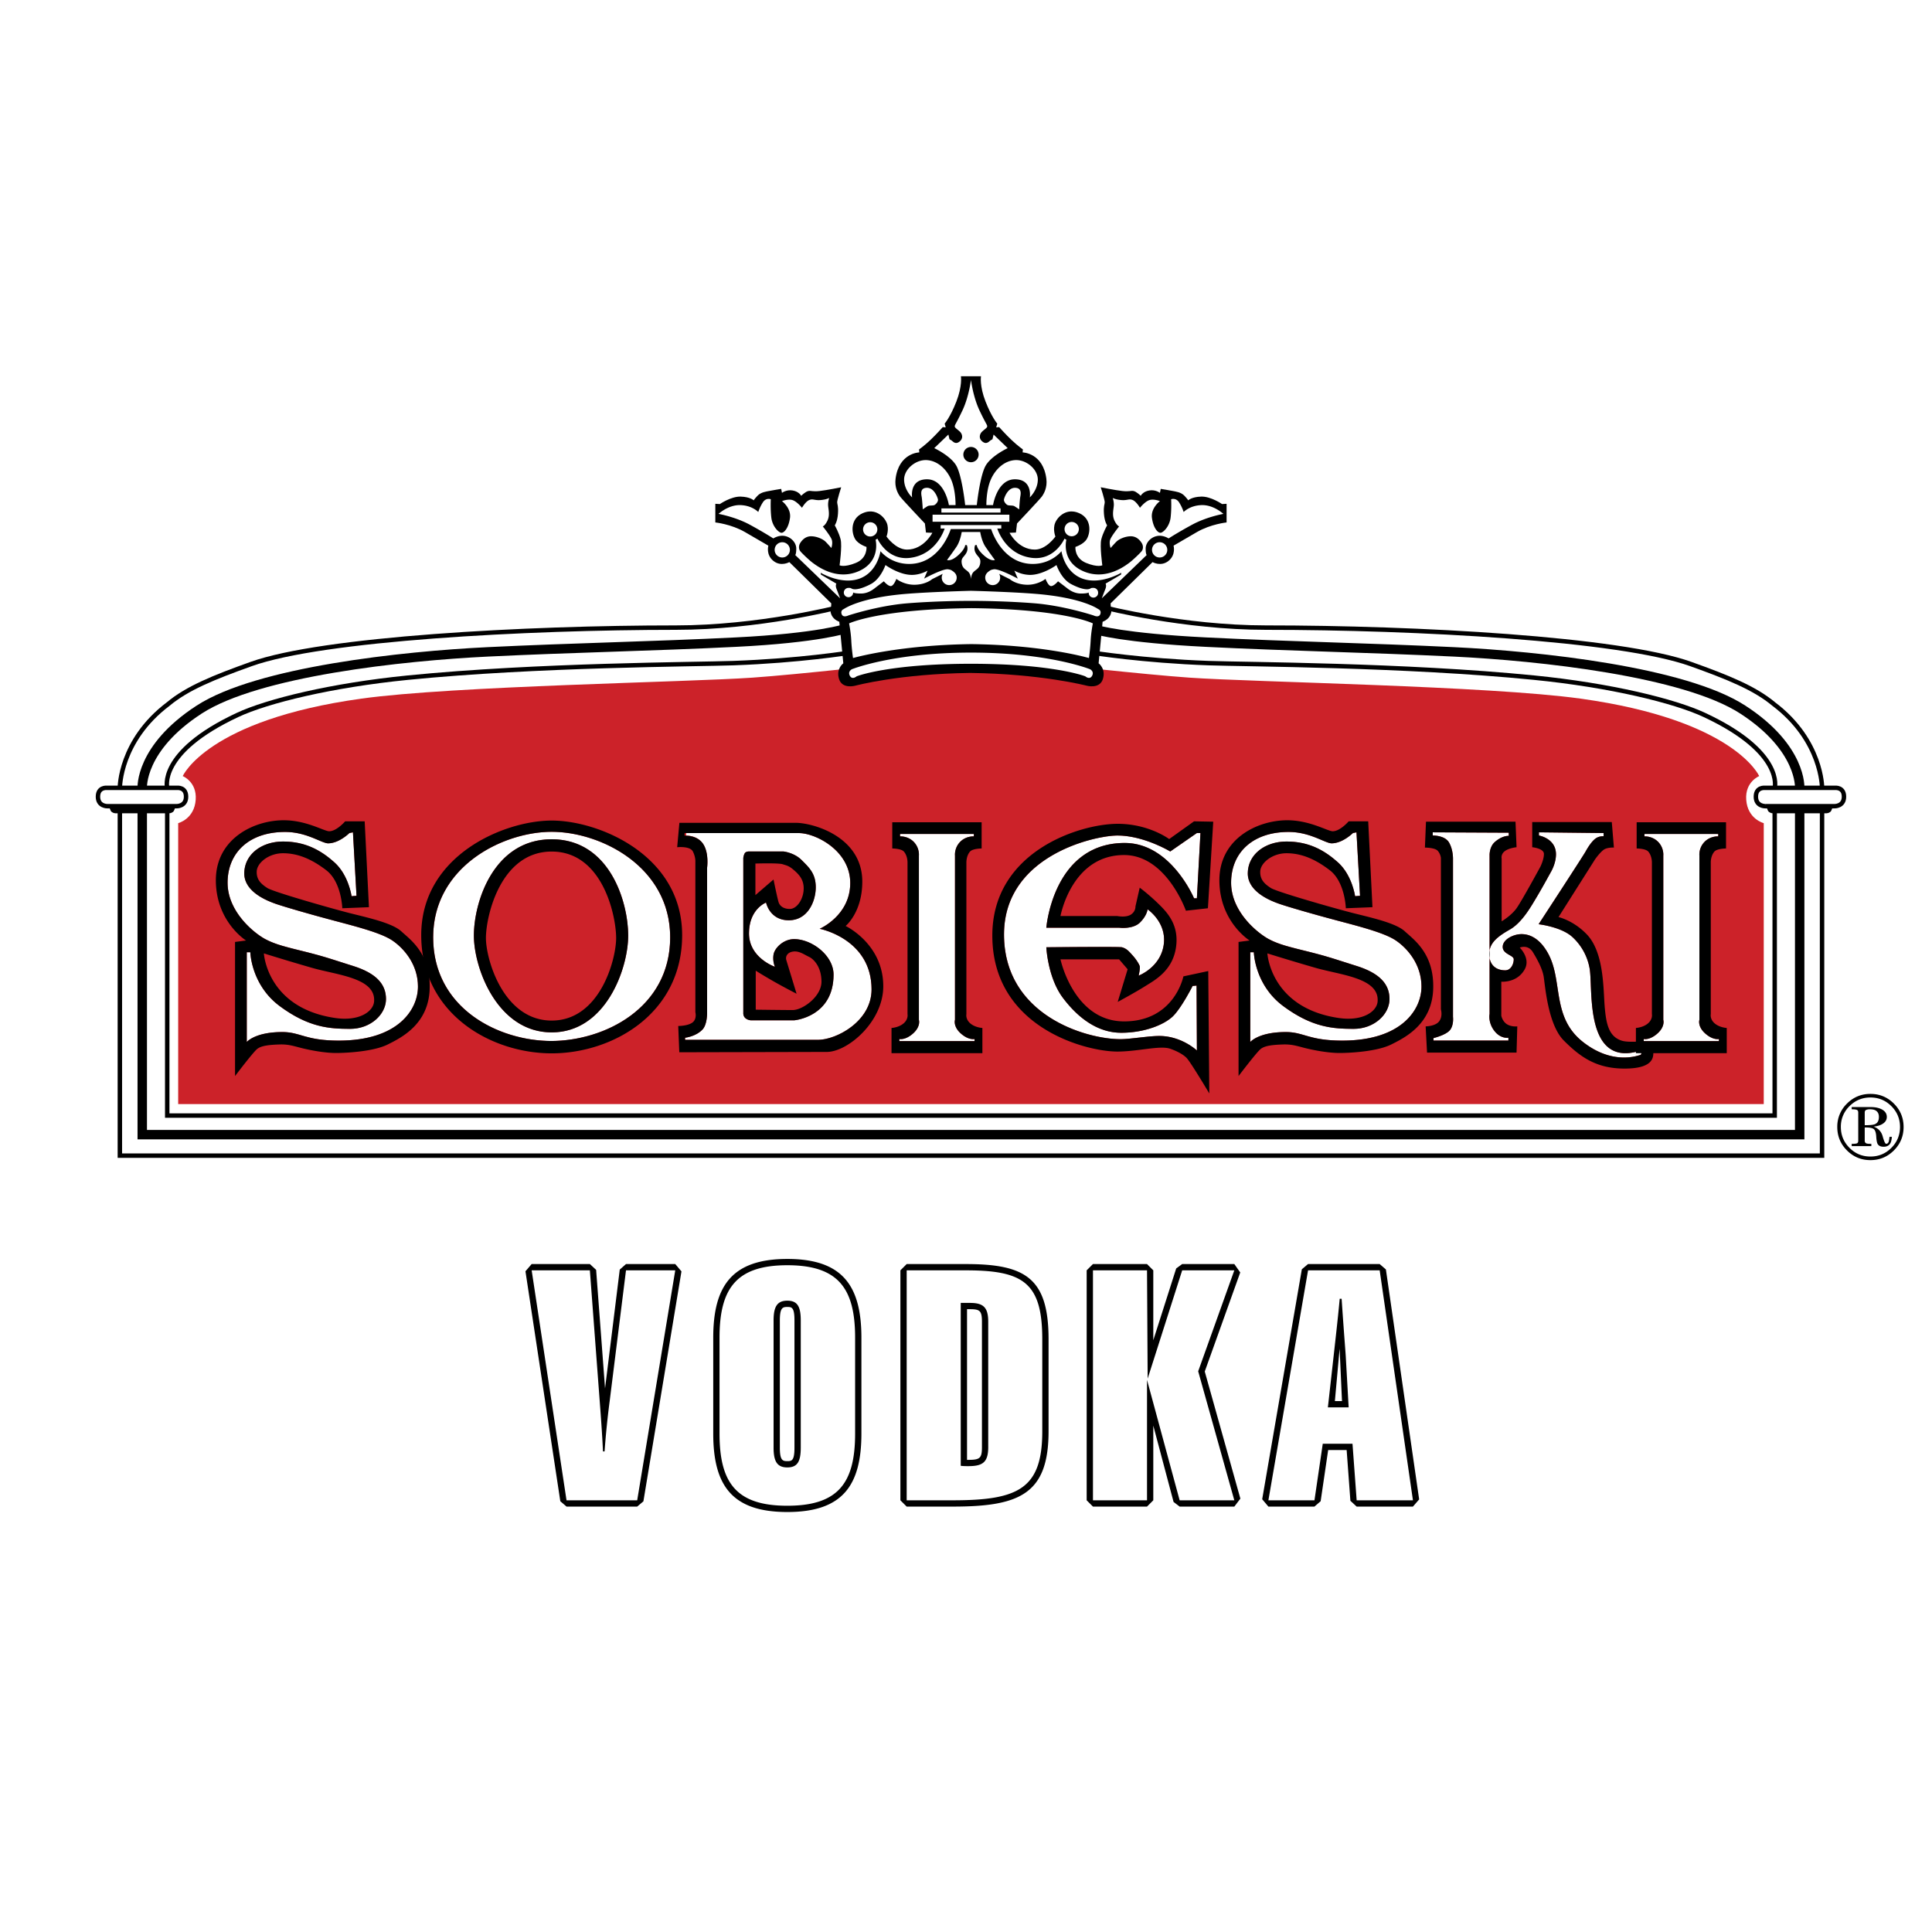 <svg xmlns="http://www.w3.org/2000/svg" width="2500" height="2500" viewBox="0 0 192.756 192.756"><path fill-rule="evenodd" clip-rule="evenodd" fill="#fff" d="M0 0h192.756v192.756H0V0z"/><path d="M83.534 60.615s-7.823 2.002-16.101 2.002c-14.917 0-35.286 1.092-42.38 3.634-3.716 1.331-6.37 2.401-8.278 3.997-4.832 3.646-4.816 8.334-4.816 8.334v36.717h169.828V78.582s.016-4.688-4.814-8.334c-1.908-1.596-4.562-2.666-8.279-3.997-7.094-2.542-27.463-3.634-42.379-3.634-8.277 0-16.1-2.002-16.1-2.002H83.534z" fill-rule="evenodd" clip-rule="evenodd" fill="#fff" stroke="#000" stroke-width=".443" stroke-miterlimit="2.613"/><path d="M84.425 66.731c-3.509.371-7.018.714-9.352.878-6.446.453-29.833.818-39.015 2.093-15.401 2.137-17.826 7.73-17.826 7.73s1.417.56 1.294 2.349c-.133 1.945-1.749 2.344-1.749 2.344v28.027H175.97V82.125s-1.617-.399-1.75-2.344c-.123-1.789 1.295-2.349 1.295-2.349s-2.426-5.594-17.826-7.73c-9.184-1.274-32.57-1.64-39.016-2.093-2.291-.161-5.713-.494-9.176-.857 0 0 .338.456.072.853-.266.398-1.09.464-1.09.464s-4.676-1.287-11.172-1.419c-6.496-.133-12.234 1.419-12.234 1.419s-.598.026-.731-.398.083-.94.083-.94z" fill-rule="evenodd" clip-rule="evenodd" fill="#cc2229"/><path d="M84.41 62.709s-2.727.945-10.977 1.356c-8.25.412-16.338.561-24.793.973-8.456.413-22.913 1.962-28.767 5.755-5.938 3.847-5.681 7.828-5.681 7.828v34.582h165.363V78.622s.258-3.981-5.68-7.828c-5.855-3.793-20.311-5.343-28.768-5.754-8.455-.412-16.545-.561-24.793-.973-8.25-.412-10.877-1.224-10.877-1.224" fill="none" stroke="#000" stroke-width=".941" stroke-miterlimit="2.613"/><path d="M84.736 65.122s-4.956.801-11.569 1.038c-3.724.133-19.525.162-32.468 1.449-7.632.759-14.014 2.326-17.006 3.724-8.024 3.751-7.009 7.293-7.009 7.293V111.3h160.378V78.626s1.016-3.542-7.008-7.293c-2.992-1.398-9.375-2.965-17.006-3.724-12.943-1.287-28.744-1.316-32.469-1.449-6.611-.237-11.568-1.038-11.568-1.038" fill="none" stroke="#000" stroke-width=".443" stroke-miterlimit="2.613"/><path d="M16.868 81.143s.221 0 .395-.142c.174-.142.237-.584.237-.584h-6.6s.063.442.236.584c.174.142.395.142.395.142h5.337zM176.879 81.143s-.221 0-.395-.142-.236-.584-.236-.584h6.602s-.064.442-.238.584-.395.142-.395.142h-5.338zM96.794 67.139c7.069.085 11.618 1.271 11.618 1.271s1.303.372 1.623-.665c.318-1.036-.426-1.567-.426-1.567l.398-4.145s.506-.16.744-.611c.24-.452.08-.797.08-.797l-.027-.425 4.188-4.118s.832.483 1.586-.117c.771-.616.508-1.525.508-1.525s.955-.563 2.338-1.36c1.385-.797 2.953-.956 2.953-.956v-1.86l-.453.026s-1.115-.771-2.074-.744c-.957.027-1.303.372-1.303.372s-.027-.08-.373-.452-.904-.425-1.145-.478c-.238-.054-1.223-.212-1.223-.212l-.08.398s-.426-.346-1.064-.24c-.639.107-.852.532-.852.532s-.426-.425-.717-.478c-.293-.054-.4.08-1.117 0-.719-.08-2.154-.373-2.154-.373s.398 1.249.398 1.488c0 .239-.133.346-.08 1.143s.318 1.169.318 1.169-.424.743-.584 1.408c-.16.664.105 2.577.105 2.577s-.451.239-1.623-.239c-1.17-.478-1.062-1.594-1.062-1.594s.803-.25 1.125-.773c.393-.638.506-2.029-.734-2.589s-2.143.316-2.408.954c-.268.637.021 1.372.021 1.372s-.904 1.302-2.049 1.302c-1.676 0-2.525-1.675-2.525-1.675l.637-.026.107-.903s2.26-2.391 2.475-2.684c.213-.292.562-.902.453-1.772-.328-2.599-2.369-2.638-2.369-2.638l.027-.292s-.559-.398-1.145-.956-1.225-1.275-1.225-1.275l-.291.026.105-.372s-.559-.637-1.17-2.205c-.613-1.567-.453-2.524-.453-2.524H95.87s.159.957-.452 2.524c-.612 1.568-1.17 2.205-1.17 2.205l.106.372-.293-.026s-.638.718-1.224 1.275c-.584.558-1.144.956-1.144.956l.026.292s-2.042.039-2.368 2.638c-.11.87.24 1.48.453 1.772.212.292 2.474 2.684 2.474 2.684l.106.903.638.026s-.851 1.675-2.526 1.675c-1.145 0-2.049-1.302-2.049-1.302s.289-.735.022-1.372-1.169-1.513-2.408-.954c-1.24.56-1.127 1.951-.735 2.589.321.523 1.125.773 1.125.773s.106 1.116-1.063 1.594c-1.171.478-1.623.239-1.623.239s.266-1.913.106-2.577c-.16-.665-.585-1.408-.585-1.408s.266-.372.319-1.169c.053-.797-.08-.903-.08-1.143s.399-1.488.399-1.488-1.437.293-2.155.373c-.718.08-.824-.054-1.117 0-.292.053-.718.478-.718.478s-.213-.425-.851-.532c-.639-.106-1.064.24-1.064.24l-.08-.398s-.984.159-1.225.212c-.239.053-.797.106-1.143.478s-.373.452-.373.452-.346-.345-1.303-.372c-.958-.026-2.075.744-2.075.744l-.452-.026v1.86s1.569.159 2.952.956c1.384.797 2.339 1.36 2.339 1.36s-.264.91.508 1.525c.752.6 1.585.117 1.585.117l4.187 4.118-.026.425s-.159.346.08.797c.24.451.745.611.745.611l.399 4.145s-.746.531-.426 1.567c.319 1.037 1.623.665 1.623.665s4.391-1.185 11.46-1.271z" fill-rule="evenodd" clip-rule="evenodd"/><path d="M17.616 80.433s.947.031.947-.946-.884-.883-.884-.883h-7.021s-.885-.095-.885.883.948.946.948.946h6.895zM176.131 80.433s-.947.031-.947-.946.885-.883.885-.883h7.02s.885-.095.885.883-.947.946-.947.946h-6.896z" fill-rule="evenodd" clip-rule="evenodd" fill="#fff" stroke="#000" stroke-width=".443" stroke-miterlimit="2.613"/><path d="M84.188 59.12c0-.257.208-.466.466-.466.097 0 .205-.004.279.047.377.257 1.288-.072 1.971-.44.984-.532 1.437-1.887 1.437-1.887s1.383 1.01 2.686.983c.852-.017 1.517-.425 1.517-.425l-.346.797s1.862-1.009 2.394-.93c.111.017.26.049.345.102.283.176.513.38.513.729a.746.746 0 1 1-1.388-.38l-1.066.533s-.585.531-1.703.557c-1.117.027-1.862-.584-1.862-.584s-.266.717-.559.717c-.293 0-.692-.478-.692-.478s-.665.504-.905.69c-.239.186-.718.532-1.383.532s-.771-.106-.771-.106a.466.466 0 1 1-.933.009zm25.371 0a.467.467 0 0 0-.467-.466c-.098 0-.205-.004-.279.047-.377.257-1.287-.072-1.971-.44-.984-.532-1.436-1.887-1.436-1.887s-1.385 1.01-2.688.983a3.325 3.325 0 0 1-1.516-.425l.346.797s-1.863-1.009-2.395-.93c-.111.017-.26.049-.344.102-.285.176-.514.38-.514.729a.746.746 0 1 0 1.387-.38l1.066.533s.586.531 1.703.557c1.117.027 1.861-.584 1.861-.584s.266.717.559.717.691-.478.691-.478.666.504.904.69c.24.186.719.532 1.385.532.664 0 .771-.106.771-.106a.47.47 0 1 0 .937.009zm-23.45-6.304a.712.712 0 1 1 1.424 0 .712.712 0 0 1-1.424 0zm20.102 0a.713.713 0 1 1 1.425.001.713.713 0 0 1-1.425-.001zM77.287 54.86a.76.76 0 1 1 1.521 0 .76.76 0 0 1-1.521 0zm37.651 0a.76.76 0 1 1 1.522 0 .76.76 0 0 1-1.522 0zm-22.872-4.039s-.054-.903-.106-1.222c-.053-.318-.187-.93.532-.93.718 0 1.063.983 1.09 1.169.027.186-.159.425-.319.531-.159.106-.532.027-.718.133-.187.107-.479.319-.479.319zm-1.065-1.195s-.798-.744-.798-1.78c0-1.037 1.17-2.02 2.288-1.939 1.117.079 2.021.982 2.447 2.045.425 1.063.398 2.445.398 2.445h-.665s-.399-2.577-2.181-2.577c-1.781-.001-1.489 1.806-1.489 1.806zm10.681 1.195s.053-.903.105-1.222c.053-.318.188-.93-.531-.93s-1.064.983-1.09 1.169c-.027.186.158.425.318.531.16.106.531.027.719.133.186.107.479.319.479.319zm1.064-1.195s.797-.744.797-1.78c0-1.037-1.17-2.02-2.287-1.939-1.117.079-2.021.982-2.447 2.045-.426 1.063-.398 2.445-.398 2.445h.664s.4-2.577 2.182-2.577 1.489 1.806 1.489 1.806zm-5.815 11.051c-9.305.094-12.217 1.521-12.217 1.521s.174.84.218 1.712c.043.872.174 1.743.174 1.743s4.461-1.296 11.811-1.39c7.351.094 11.724 1.39 11.724 1.39s.131-.871.174-1.743c.045-.872.219-1.712.219-1.712s-2.798-1.427-12.103-1.521zm-.057 4.434c-7.816 0-11.888 1.662-11.888 1.662s-.434.223-.193.656.674.048.674.048 3.156-1.251 11.406-1.251 11.406 1.251 11.406 1.251.434.385.676-.048c.24-.433-.193-.656-.193-.656s-4.073-1.662-11.888-1.662zm-.007-5.16c.719-.005 3.563.016 6.362.242 2.93.236 5.881 1.213 5.881 1.213s.523.262.666-.131c.143-.392-.213-.507-.213-.507s-1.531-1.144-6.297-1.524c-2.533-.202-6.392-.301-6.392-.301s-3.859.099-6.392.301c-4.766.38-6.297 1.524-6.297 1.524s-.356.115-.213.507c.143.393.667.131.667.131s2.951-.978 5.878-1.213c2.8-.226 5.629-.247 6.35-.242zm-.917-6.871s-.133.903-.532 1.488c-.399.584-.931 1.302-.931 1.302s.373.186 1.09-.452c.719-.637.719-1.036.719-1.036h.159s.187.372-.053.797c-.239.425-.532.478-.452 1.01.079.532.399.611.665.876.266.266.259.76.259.76s-.007-.494.259-.76.584-.345.664-.876-.211-.585-.451-1.01c-.24-.425-.053-.797-.053-.797h.16s0 .399.717 1.036c.719.638 1.09.452 1.09.452s-.531-.718-.93-1.302c-.4-.585-.533-1.488-.533-1.488H95.95zm-2.102-.691v.345h.399s-.778 2.587-3.432 2.923c-2.314.292-3.271-1.913-3.271-1.913l-.187.106s.558 2.152-1.676 3.135c-2.235.983-4.176-.531-4.549-.796-.373-.266-1.173-1.035-1.306-1.22-.133-.186-.159-.505 0-.771.16-.266.508-.693 1.094-.693.585 0 1.196.292 1.436.532.239.239.585.637.585.637s.16-.425.053-.797c-.106-.373-.904-1.355-.904-1.355s.239-.08.479-.611c.24-.532.08-1.09.054-1.461-.027-.372.106-.771.106-.771s-.239.16-.852.213c-.611.053-.771-.16-1.144 0-.373.16-.719.771-.719.771s-.505-.638-.957-.771-1.038.106-1.038.106.931.691.798 1.673c-.134.983-.559 1.461-.825 1.487-.266.027-.931-.61-1.037-1.514s-.053-1.833-.053-1.833-.479-.186-.798.319c-.319.504-.452.956-.452.956s-.612-.664-1.809-.69c-1.197-.027-2.154.876-2.154.876s1.675.292 3.139 1.089c1.463.797 2.326 1.36 2.326 1.36s.525-.35 1.116-.249c.69.117 1.174.702 1.174 1.26s-.103.645-.103.645l4.477 4.317s-.187-.505-.345-.904c-.16-.399-.027-.558-.027-.558l-1.543-.903-.026-.186s2.075 1.248 3.884.584c1.809-.664 2.084-2.737 2.084-2.737s.975 1.276 2.864 1.276c3.113 0 4.15-3.48 4.15-3.48h4.03s1.037 3.48 4.148 3.48c1.891 0 2.865-1.276 2.865-1.276s.275 2.073 2.084 2.737 3.883-.584 3.883-.584l-.025.186-1.543.903s.133.159-.027.558c-.16.398-.346.904-.346.904l4.477-4.317s-.102-.087-.102-.645.484-1.144 1.174-1.26c.59-.101 1.115.249 1.115.249s.863-.563 2.326-1.36c1.465-.797 3.139-1.089 3.139-1.089s-.957-.903-2.154-.876-1.809.69-1.809.69-.133-.452-.451-.956c-.32-.504-.799-.319-.799-.319s.053.93-.053 1.833c-.107.903-.771 1.541-1.037 1.514-.266-.026-.691-.504-.824-1.487-.135-.982.797-1.673.797-1.673s-.586-.239-1.037-.106c-.453.133-.957.771-.957.771s-.348-.611-.719-.771c-.373-.16-.533.053-1.145 0s-.852-.213-.852-.213.135.399.107.771c-.027.372-.186.93.053 1.461.24.531.479.611.479.611s-.797.982-.904 1.355c-.105.372.053.797.053.797s.348-.398.586-.637c.24-.24.852-.532 1.438-.532.584 0 .932.428 1.092.693.16.265.133.584 0 .771-.133.186-.934.955-1.305 1.22-.373.265-2.314 1.78-4.549.796-2.234-.982-1.676-3.135-1.676-3.135l-.188-.106s-.957 2.205-3.271 1.913c-2.654-.335-3.432-2.923-3.432-2.923h.398v-.345h-6.05zm3.026-14.48s-.206 1.674-.845 3.029c-.638 1.354-.798 1.461-.771 1.621.026.159.372.345.559.558.186.212.319.637-.107.956-.425.319-.665-.08-.824-.16-.16-.079-.16-.106-.16-.106l-.106-.451-1.41 1.354s1.543.718 2.154 1.674c.612.957.932 4.012.932 4.012h1.158s.318-3.055.93-4.012 2.154-1.674 2.154-1.674l-1.408-1.354-.107.451s0 .027-.16.106c-.158.08-.398.479-.824.16s-.293-.744-.107-.956c.188-.213.533-.399.559-.558.027-.16-.133-.267-.771-1.621-.64-1.355-.846-3.029-.846-3.029zm-2.949 12.817h5.897v.415h-5.897v-.415zm-.884.627h7.664v.7h-7.664v-.7zm3.073-5.971a.762.762 0 1 1 1.523.001.762.762 0 0 1-1.523-.001z" fill-rule="evenodd" clip-rule="evenodd" fill="#fff"/><path d="M184.273 110.105c.645-.645 1.426-.967 2.34-.967s1.695.322 2.34.967.969 1.424.969 2.336c0 .914-.324 1.693-.969 2.338s-1.426.967-2.34.967-1.695-.322-2.34-.967-.967-1.424-.967-2.338a3.19 3.19 0 0 1 .967-2.336z" fill-rule="evenodd" clip-rule="evenodd"/><path d="M184.527 114.525c.576.576 1.271.863 2.086.863s1.51-.287 2.086-.863.865-1.27.865-2.084c0-.812-.289-1.508-.865-2.084-.576-.574-1.271-.861-2.086-.861s-1.51.287-2.086.861a2.842 2.842 0 0 0-.865 2.084c0 .815.289 1.508.865 2.084z" fill-rule="evenodd" clip-rule="evenodd" fill="#fff"/><path d="M184.744 114.123c.256 0 .428-.016.516-.049.09-.033.137-.125.137-.275v-2.803c0-.135-.047-.221-.141-.262-.092-.041-.262-.061-.512-.061v-.221h1.893c.479 0 .867.088 1.166.262.297.176.445.418.445.727 0 .258-.117.473-.357.645-.236.168-.555.273-.953.314.471.182.771.502.902.99.135.484.248.727.338.727.117 0 .199-.062.25-.188.031-.084.061-.254.088-.506h.236c-.023.281-.07.488-.141.623-.133.244-.357.365-.678.365-.305 0-.508-.098-.611-.295-.064-.125-.109-.371-.131-.742-.025-.381-.111-.625-.258-.736-.148-.109-.443-.158-.889-.15v1.311c0 .15.062.246.184.285.078.027.236.041.475.039v.225h-1.959v-.225zm2.311-1.963c.27-.109.404-.352.404-.729 0-.24-.072-.426-.215-.557-.143-.135-.367-.201-.678-.201a.931.931 0 0 0-.381.064c-.094.041-.141.127-.141.258v1.268c.509.001.845-.033 1.011-.103z" fill-rule="evenodd" clip-rule="evenodd"/><path d="M74.693 84.952s-.282-.003-.389.176-.144.461-.144.461v15.465s-.036.318.213.531c.25.213.568.213.568.213h4.286s3.937-.318 3.937-4.562c0-1.908-2.163-3.541-3.934-3.541-1.063 0-1.95.883-2.057 1.556-.106.674.14 1.206.14 1.206s-2.585-.886-2.585-3.329 1.701-3.08 1.701-3.08.353 1.769 2.266 1.769 2.694-1.911 2.694-3.292c0-1.38-.674-1.98-1.418-2.724-.744-.743-1.807-.85-1.807-.85h-3.471v.001zm-6.226-1.834l-.011.254s1.1-.082 1.702.837c.602.919.389 2.372.389 2.372v14.405s.04 1.207-.462 1.734c-.674.707-1.734.814-1.734.814v.211H81.6c1.844 0 5.355-1.842 5.355-5.027 0-5.06-5.176-6.052-5.176-6.052s3.05-1.311 3.05-4.566-3.485-4.983-5.116-4.983H68.467v.001zM164.066 83.203v.246s.846-.07 1.451.637c.506.591.43 1.274.43 1.274v16.389s.211.641-.568 1.348c-.781.707-1.383.564-1.383.564v.211h7.502v-.211s-.6.143-1.381-.564-.568-1.348-.568-1.348v-16.39s-.076-.683.428-1.274c.605-.707 1.453-.637 1.453-.637v-.246h-7.364v.001zM89.798 83.203v.246s.847-.07 1.451.637c.505.591.429 1.274.429 1.274v16.389s.212.641-.568 1.348-1.382.564-1.382.564v.211h7.502v-.211s-.601.143-1.382-.564-.568-1.348-.568-1.348v-16.39s-.076-.683.429-1.274c.604-.707 1.453-.637 1.453-.637v-.246h-7.364v.001zM142.945 83.041v.319s1.205-.037 1.631.707c.426.744.389 1.666.389 1.666v15.715s.105.85-.318 1.344c-.426.494-1.631.779-1.631.779v.246h7.477v-.281s-.779.143-1.418-.709c-.639-.848-.459-1.664-.459-1.664V85.377s-.055-.866.533-1.38c.754-.657 1.381-.601 1.381-.601v-.318l-7.585-.037zM35.214 83.041l.356 6.334-.495.037s-.286-2.09-1.701-3.365c-1.416-1.274-2.977-2.087-5.139-2.087-2.163 0-3.864 1.307-3.864 3.186 0 1.877 2.372 2.764 3.189 3.046.817.282 3.368 1.025 5.777 1.662 2.408.637 4.711 1.238 5.811 1.981 1.099.744 2.552 2.336 2.552 4.603 0 2.266-1.951 5.383-7.904 5.383-3.332 0-3.823-.854-5.631-.854-2.731 0-3.545.992-3.545.992v-8.956h.355s.07 3.258 2.94 5.381c2.871 2.125 4.96 2.264 7.017 2.264s3.578-1.453 3.578-2.973-1.026-2.586-3.26-3.293c-2.232-.707-2.903-.952-4.747-1.413-1.844-.461-2.977-.707-4.04-1.274s-3.757-2.688-3.757-5.628c0-2.939 2.089-5.063 5.741-5.063 2.163 0 3.651 1.135 4.289 1.135 1.099 0 2.126-1.028 2.126-1.028l.352-.07zM135.336 83.041l.355 6.334-.494.037s-.287-2.09-1.701-3.365c-1.416-1.274-2.979-2.087-5.141-2.087s-3.863 1.307-3.863 3.186c0 1.877 2.371 2.764 3.189 3.046.816.282 3.369 1.025 5.777 1.662s4.711 1.238 5.811 1.981c1.1.744 2.551 2.336 2.551 4.603 0 2.266-1.949 5.383-7.904 5.383-3.332 0-3.822-.854-5.631-.854-2.73 0-3.545.992-3.545.992v-8.956h.355s.07 3.258 2.941 5.381c2.869 2.125 4.959 2.264 7.016 2.264s3.578-1.453 3.578-2.973-1.025-2.586-3.258-3.293c-2.234-.707-2.904-.952-4.748-1.413-1.844-.461-2.977-.707-4.041-1.274-1.062-.567-3.756-2.688-3.756-5.628 0-2.939 2.09-5.063 5.74-5.063 2.162 0 3.65 1.135 4.289 1.135 1.1 0 2.127-1.028 2.127-1.028l.353-.07zM116.756 84.952l2.658-1.841h.355l-.355 6.514h-.283s-2.309-5.522-6.914-5.522c-7.156 0-7.826 8.458-7.826 8.458h7.299s1.35.176 2.057-.531c.707-.707.744-1.308.744-1.308s1.857 1.238 1.631 3.398c-.25 2.37-2.518 3.219-2.518 3.219s.176-.744.105-.957c-.07-.212-.352-.673-.707-1.061-.355-.389-.564-.667-1.062-.813-.25-.073-7.549 0-7.549 0s.139 3.042 1.664 5.06 3.471 3.471 5.811 3.471 4.289-.816 5.139-1.629c.852-.812 1.984-3.043 1.984-3.043l.393-.035.033 6.477s-1.521-1.451-3.754-1.451c-1.064 0-2.908.32-3.865.32-3.504 0-11.625-2.41-11.625-10.444 0-7.894 9.074-9.874 11.307-9.874 2.657 0 5.278 1.592 5.278 1.592zM55.043 103.859c-5.352 0-11.825-3.289-11.825-10.342 0-7.054 6.936-10.527 11.825-10.527 4.891 0 11.819 3.473 11.819 10.527 0 7.053-6.548 10.342-11.899 10.342h.08zm-.001-20.124c5.775 0 7.632 6.23 7.632 9.608 0 3.283-2.232 9.657-7.632 9.657-5.401 0-7.762-6.374-7.762-9.657 0-3.378 1.986-9.608 7.762-9.608z" fill-rule="evenodd" clip-rule="evenodd" fill="#fff"/><path d="M153.539 83.041v.319s1.701.282 1.701 1.875c0 .956-.531 1.805-.531 1.805s-.85 1.556-1.383 2.442c-.531.887-1.447 2.552-2.689 3.259-1.244.706-2.057 1.347-2.057 2.441 0 1.095.674 1.626 1.594 1.626.602 0 .852-.671.852-1.095 0-.425-1.1-.498-1.1-1.241s1.066-1.274 1.879-1.274c.814 0 1.799.415 2.621 1.878 1.545 2.748.326 6.385 3.51 8.883 2.977 2.336 5.459 1.348 5.67 1.311.213-.037.213-.357-.035-.391-.25-.035-2.41.918-3.721-1.062-1.312-1.98-1.027-5.701-1.24-7.113a5.56 5.56 0 0 0-1.773-3.256c-1.133-.992-3.33-1.237-3.33-1.237s4.463-6.835 4.711-7.294c.25-.458.639-1.028.994-1.274s.779-.212.779-.212v-.318l-6.452-.072z" fill-rule="evenodd" clip-rule="evenodd" fill="#fff"/><path d="M164.066 83.203v.246s.846-.07 1.451.637c.506.591.43 1.274.43 1.274v16.389s.211.641-.568 1.348c-.781.707-1.383.564-1.383.564v.211h7.502v-.211s-.6.143-1.381-.564-.568-1.348-.568-1.348v-16.39s-.076-.683.428-1.274c.605-.707 1.453-.637 1.453-.637v-.246h-7.364v.001zm-.851 21.873v-2.516s.711-.033 1.207-.457c.494-.426.389-.922.389-.922V86.103s.035-.67-.354-1.132c-.266-.318-1.168-.318-1.168-.318v-2.617h8.918v2.617s-.904 0-1.17.318c-.389.462-.352 1.132-.352 1.132v15.079s-.107.496.389.922c.494.424 1.205.457 1.205.457v2.516h-9.064v-.001zM26.327 95.12s.3 5.429 7.088 6.441c2.448.365 3.832-.652 3.908-1.641.183-2.355-3.65-2.629-6.19-3.357a224.554 224.554 0 0 1-4.806-1.443zm8.11-13.177h1.947l.425 8.568-2.658.106s-.073-2.622-1.595-3.79c-1.521-1.168-2.903-1.699-4.322-1.699s-2.584.956-2.621 1.805c-.037.85.461 1.278 1.063 1.666.602.388 6.306 2.014 8.112 2.476 1.808.461 4.326.992 5.246 1.841.92.849 2.94 2.23 2.834 5.734-.106 3.504-2.764 4.852-4.183 5.557-1.418.707-4.11.85-5.173.85s-2.411-.248-3.295-.461c-.884-.213-1.382-.42-2.338-.389-.958.033-1.808.104-2.233.459-.425.354-2.196 2.691-2.196 2.691V93.978l1.1-.143s-3.014-1.875-3.014-6.016 3.791-5.982 6.768-5.982c2.269 0 4.04 1.098 4.538 1.098.744 0 1.595-.992 1.595-.992zm.777 1.098l.356 6.334-.495.037s-.286-2.09-1.701-3.365c-1.416-1.274-2.977-2.087-5.139-2.087-2.163 0-3.864 1.307-3.864 3.186 0 1.877 2.372 2.764 3.189 3.046.817.282 3.368 1.025 5.777 1.662 2.408.637 4.711 1.238 5.811 1.981 1.099.744 2.552 2.336 2.552 4.603 0 2.266-1.951 5.383-7.904 5.383-3.332 0-3.823-.854-5.631-.854-2.731 0-3.545.992-3.545.992v-8.956h.355s.07 3.258 2.94 5.381c2.871 2.125 4.96 2.264 7.017 2.264s3.578-1.453 3.578-2.973-1.026-2.586-3.26-3.293c-2.232-.707-2.903-.952-4.747-1.413-1.844-.461-2.977-.707-4.04-1.274s-3.757-2.688-3.757-5.628c0-2.939 2.089-5.063 5.741-5.063 2.163 0 3.651 1.135 4.289 1.135 1.099 0 2.126-1.028 2.126-1.028l.352-.07zM126.447 95.12s.301 5.429 7.088 6.441c2.449.365 3.832-.652 3.91-1.641.182-2.355-3.652-2.629-6.191-3.357-2.539-.73-4.807-1.443-4.807-1.443zm8.112-13.177h1.947l.424 8.568-2.656.106s-.074-2.622-1.596-3.79c-1.521-1.168-2.904-1.699-4.322-1.699s-2.584.956-2.621 1.805c-.037.85.461 1.278 1.062 1.666.602.388 6.307 2.014 8.113 2.476 1.807.461 4.326.992 5.246 1.841s2.941 2.23 2.834 5.734c-.107 3.504-2.764 4.852-4.184 5.557-1.418.707-4.109.85-5.172.85s-2.412-.248-3.295-.461c-.885-.213-1.383-.42-2.34-.389-.957.033-1.807.104-2.232.459-.426.354-2.197 2.691-2.197 2.691V93.978l1.102-.143s-3.014-1.875-3.014-6.016 3.791-5.982 6.768-5.982c2.268 0 4.039 1.098 4.537 1.098.744 0 1.596-.992 1.596-.992zm.777 1.098l.355 6.334-.494.037s-.287-2.09-1.701-3.365c-1.416-1.274-2.979-2.087-5.141-2.087s-3.863 1.307-3.863 3.186c0 1.877 2.371 2.764 3.189 3.046.816.282 3.369 1.025 5.777 1.662s4.711 1.238 5.811 1.981c1.1.744 2.551 2.336 2.551 4.603 0 2.266-1.949 5.383-7.904 5.383-3.332 0-3.822-.854-5.631-.854-2.73 0-3.545.992-3.545.992v-8.956h.355s.07 3.258 2.941 5.381c2.869 2.125 4.959 2.264 7.016 2.264s3.578-1.453 3.578-2.973-1.025-2.586-3.258-3.293c-2.234-.707-2.904-.952-4.748-1.413-1.844-.461-2.977-.707-4.041-1.274-1.062-.567-3.756-2.688-3.756-5.628 0-2.939 2.09-5.063 5.74-5.063 2.162 0 3.65 1.135 4.289 1.135 1.1 0 2.127-1.028 2.127-1.028l.353-.07z" fill-rule="evenodd" clip-rule="evenodd"/><path d="M55.043 81.867c-4.747 0-13.017 3.473-13.017 11.433 0 7.851 6.958 11.792 13.017 11.792 6.06 0 13.015-3.941 13.015-11.792 0-7.96-8.267-11.433-13.015-11.433zm0 19.955c-4.808 0-6.562-6.087-6.562-8.24s1.441-8.622 6.561-8.622 6.431 6.47 6.431 8.622-1.621 8.24-6.43 8.24zm0 2.037c-5.352 0-11.825-3.289-11.825-10.342 0-7.054 6.936-10.527 11.825-10.527 4.891 0 11.819 3.473 11.819 10.527 0 7.053-6.548 10.342-11.899 10.342h.08zm-.001-20.124c5.775 0 7.632 6.23 7.632 9.608 0 3.283-2.232 9.657-7.632 9.657-5.401 0-7.762-6.374-7.762-9.657 0-3.378 1.986-9.608 7.762-9.608zM89.798 83.203v.246s.847-.07 1.451.637c.505.591.429 1.274.429 1.274v16.389s.212.641-.568 1.348-1.382.564-1.382.564v.211h7.502v-.211s-.601.143-1.382-.564-.568-1.348-.568-1.348v-16.39s-.076-.683.429-1.274c.604-.707 1.453-.637 1.453-.637v-.246h-7.364v.001zm-.851 21.873v-2.516s.711-.033 1.206-.457c.496-.426.39-.922.39-.922V86.103s.036-.67-.353-1.132c-.266-.318-1.169-.318-1.169-.318v-2.617h8.917v2.617s-.902 0-1.169.318c-.389.462-.352 1.132-.352 1.132v15.079s-.106.496.389.922c.496.424 1.207.457 1.207.457v2.516h-9.066v-.001zM142.271 81.979l-.107 2.584s.99 0 1.275.318c.287.319.32.707.32.707v15.114s.213.703-.178 1.201c-.389.498-1.344.498-1.344.498l.139 2.617h8.93l.074-2.617s-.572.074-1.031-.213c-.457-.285-.564-.848-.564-.848v-3.398s1.578.146 2.34-1.24c.6-1.096-.498-2.158-.498-2.158s.816-.359 1.311.458c.496.816.922 1.629 1.064 2.372.143.744.389 4.812 2.02 6.441s3.227 2.797 6.061 2.797c2.832 0 2.869-1.098 2.869-1.594 0-.494-.494-.844-.812-1.023-.32-.18-1.623.072-2.377-.18-1.275-.426-1.521-1.699-1.664-3.398s-.047-5.372-1.773-7.184c-1.346-1.413-2.834-1.735-2.834-1.735l3.65-5.767s.598-.853.99-1.028.887-.14.887-.14l-.211-2.549h-7.938v2.513s1.168.109 1.168.673-.355 1.274-.355 1.274-1.844 3.397-2.375 4.141c-.531.743-1.488 1.307-1.488 1.307v-6.264s-.105-.425.32-.744c.424-.317 1.168-.388 1.168-.388l-.105-2.548h-8.932v.001zm.674 1.062v.319s1.205-.037 1.631.707c.426.744.389 1.666.389 1.666v15.715s.105.85-.318 1.344c-.426.494-1.631.779-1.631.779v.246h7.477v-.281s-.779.143-1.418-.709c-.639-.848-.459-1.664-.459-1.664V85.377s-.055-.866.533-1.38c.754-.657 1.381-.601 1.381-.601v-.318l-7.585-.037zm10.594 0v.319s1.701.282 1.701 1.875c0 .956-.531 1.805-.531 1.805s-.85 1.556-1.383 2.442c-.531.887-1.447 2.552-2.689 3.259-1.244.706-2.057 1.347-2.057 2.441 0 1.095.674 1.626 1.594 1.626.602 0 .852-.671.852-1.095 0-.425-1.1-.498-1.1-1.241s1.066-1.274 1.879-1.274c.814 0 1.799.415 2.621 1.878 1.545 2.748.326 6.385 3.51 8.883 2.977 2.336 5.459 1.348 5.67 1.311.213-.037.213-.357-.035-.391-.25-.035-2.41.918-3.721-1.062-1.312-1.98-1.027-5.701-1.24-7.113a5.56 5.56 0 0 0-1.773-3.256c-1.133-.992-3.33-1.237-3.33-1.237s4.463-6.835 4.711-7.294c.25-.458.639-1.028.994-1.274s.779-.212.779-.212v-.318l-6.452-.072zM121.045 81.979l-.531 8.637-2.197.246s-1.945-5.555-6.166-5.555c-5.244 0-6.346 6.085-6.346 6.085h5.672s.848.179 1.346-.14c.498-.319.461-.816.461-.816l.426-1.874s.816.601 1.738 1.486c.92.886 2.232 2.161 1.877 4.497-.355 2.335-2.127 3.251-3.084 3.855s-2.727 1.561-2.727 1.561l.99-3.258-.852-.99h-5.848s1.316 6.191 6.346 6.191c5.031 0 5.918-4.492 5.918-4.492l2.48-.531.104 12.211s-1.768-2.973-2.229-3.504c-.266-.305-.881-.684-1.668-.955-1.027-.355-3.223.281-5.279.281-3.156 0-12.471-2.412-12.471-11.577 0-8.385 8.717-11.146 12.508-11.146 3.115 0 5.137 1.523 5.137 1.523l2.48-1.771 1.915.036zm-4.289 2.973l2.658-1.841h.355l-.355 6.514h-.283s-2.309-5.522-6.914-5.522c-7.156 0-7.826 8.458-7.826 8.458h7.299s1.35.176 2.057-.531c.707-.707.744-1.308.744-1.308s1.857 1.238 1.631 3.398c-.25 2.37-2.518 3.219-2.518 3.219s.176-.744.105-.957c-.07-.212-.352-.673-.707-1.061-.355-.389-.564-.667-1.062-.813-.25-.073-7.549 0-7.549 0s.139 3.042 1.664 5.06 3.471 3.471 5.811 3.471 4.289-.816 5.139-1.629c.852-.812 1.984-3.043 1.984-3.043l.393-.035.033 6.477s-1.521-1.451-3.754-1.451c-1.064 0-2.908.32-3.865.32-3.504 0-11.625-2.41-11.625-10.444 0-7.894 9.074-9.874 11.307-9.874 2.657 0 5.278 1.592 5.278 1.592z" fill-rule="evenodd" clip-rule="evenodd"/><path d="M67.783 82.093l-.221 2.435s1.28-.143 1.565.424c.286.568.25 1.025.25 1.025v15.009s.179.67-.283 1.025c-.461.354-1.426.354-1.426.354l.106 2.619 14.715-.033c2.093 0 5.635-3.014 5.635-6.551 0-4.243-3.757-6.015-3.757-6.015s1.664-1.344 1.664-4.423c0-4.53-4.975-5.869-6.64-5.869H67.783zm.524 1.025l-.011.254s1.26-.082 1.862.837c.602.919.389 2.372.389 2.372v14.405s.04 1.207-.462 1.734c-.674.707-1.734.814-1.734.814v.211H81.6c1.844 0 5.355-1.842 5.355-5.027 0-5.06-5.176-6.052-5.176-6.052s3.05-1.311 3.05-4.566-3.485-4.983-5.116-4.983H68.307v.001zm6.386 1.834s-.282-.003-.389.176-.144.461-.144.461v15.465s-.036.318.213.531c.25.213.568.213.568.213h4.286s3.937-.318 3.937-4.562c0-1.908-2.163-3.541-3.934-3.541-1.063 0-1.95.883-2.057 1.556-.106.674.14 1.206.14 1.206s-2.585-.886-2.585-3.329 1.701-3.08 1.701-3.08.353 1.769 2.266 1.769 2.694-1.911 2.694-3.292c0-1.38-.674-1.98-1.418-2.724-.744-.743-1.807-.85-1.807-.85h-3.471v.001zm.674 1.205v3.149l1.807-1.557s.425 2.091.531 2.336c.107.246.386.601 1.097.601s1.382-.992 1.382-2.054c0-.85-.425-1.344-.957-1.805-.532-.461-.717-.461-1.133-.6-.425-.143-2.727-.07-2.727-.07zm.033 10.689v3.891s2.694.037 3.688.037c.993 0 2.87-1.344 2.87-2.83s-.784-2.267-1.242-2.479c-.459-.212-.957-.6-1.559-.531-.602.07-.814.495-.708.85l1.027 3.362s-1.17-.598-2.233-1.201c-1.062-.605-1.843-1.099-1.843-1.099zM61.833 126.666l.623-.551h4.914l.619.73-3.797 22.943-.619.523h-7.051l-.62-.533-3.477-22.943.619-.721h5.807l.625.58.89 11.826 1.467-11.854zm5.537.076h-4.914l-1.627 13.033a86.47 86.47 0 0 0-.51 5.035h-.16c-.064-1.402-.16-2.773-.255-4.078l-1.053-13.99h-5.807l3.478 22.943h7.051l3.797-22.943zM78.551 145.777c.45 0 .713-.047.713-1.35v-12.682c0-1.303-.263-1.35-.713-1.35-.466 0-.745.07-.745 1.35v12.682c0 1.28.279 1.35.745 1.35zm7.392-12.31v9.559c0 5.217-1.907 7.828-7.392 7.828s-7.391-2.611-7.391-7.828v-9.559c0-5.213 1.903-7.861 7.391-7.861 5.488-.001 7.392 2.648 7.392 7.861zm-.628 9.558v-9.559c0-4.939-1.691-7.234-6.764-7.234s-6.764 2.295-6.764 7.234v9.559c0 4.939 1.691 7.203 6.764 7.203 5.073.001 6.764-2.263 6.764-7.203zm-5.423 1.403c0 1.371-.32 1.977-1.34 1.977-1.021 0-1.372-.605-1.372-1.977v-12.682c0-1.371.351-1.977 1.372-1.977 1.021 0 1.34.605 1.34 1.977v12.682zM96.618 145.65c1.161 0 1.351-.172 1.351-1.285v-12.492c0-1.096-.205-1.254-1.191-1.254h-.298v15.031h.138zm7.997-12.025v9.178c0 6.264-2.889 7.51-9.561 7.51H90.46l-.627-.627v-22.943l.627-.627h5.902c5.958-.001 8.253 1.4 8.253 7.509zm-6.019 10.74c0 1.498-.51 1.912-1.978 1.912-.255 0-.479 0-.765-.033v-16.252h.924c1.34 0 1.818.447 1.818 1.881v12.492h.001zm5.392-1.562v-9.178c0-5.672-1.914-6.883-7.625-6.883H90.46v22.943h4.594c6.542.001 8.934-1.146 8.934-6.882zM115.064 142.236v7.449l-.627.627h-5.393l-.627-.627v-22.943l.627-.627h5.393l.627.627v6.975l2.285-7.164.598-.438h5.201l.59.838-3.539 9.883 3.553 12.682-.604.795h-5.455l-.607-.465-2.022-7.612zm8.084 7.45l-3.605-12.873 3.605-10.07h-5.201l-3.445 10.803-.064-10.803h-5.393v22.943h5.393v-12.012l3.256 12.012h5.454zM133.654 134.547l-.473 5.24h.709l-.236-5.24zm4.617-7.895l3.318 22.943-.621.717h-5.615l-.625-.58-.373-5.061h-1.844l-.75 5.105-.619.535h-4.596l-.617-.732 3.955-22.943.619-.521h7.146l.622.537zm-3.716 13.76h-2.072l.479-4.27c.254-2.295.51-4.492.701-6.564h.191c.223 3.314.383 5.227.414 5.768l.287 5.066zm6.414 9.274l-3.318-22.943h-7.146l-3.957 22.943h4.596l.828-5.641h2.967l.416 5.641h5.614z" fill-rule="evenodd" clip-rule="evenodd"/></svg>